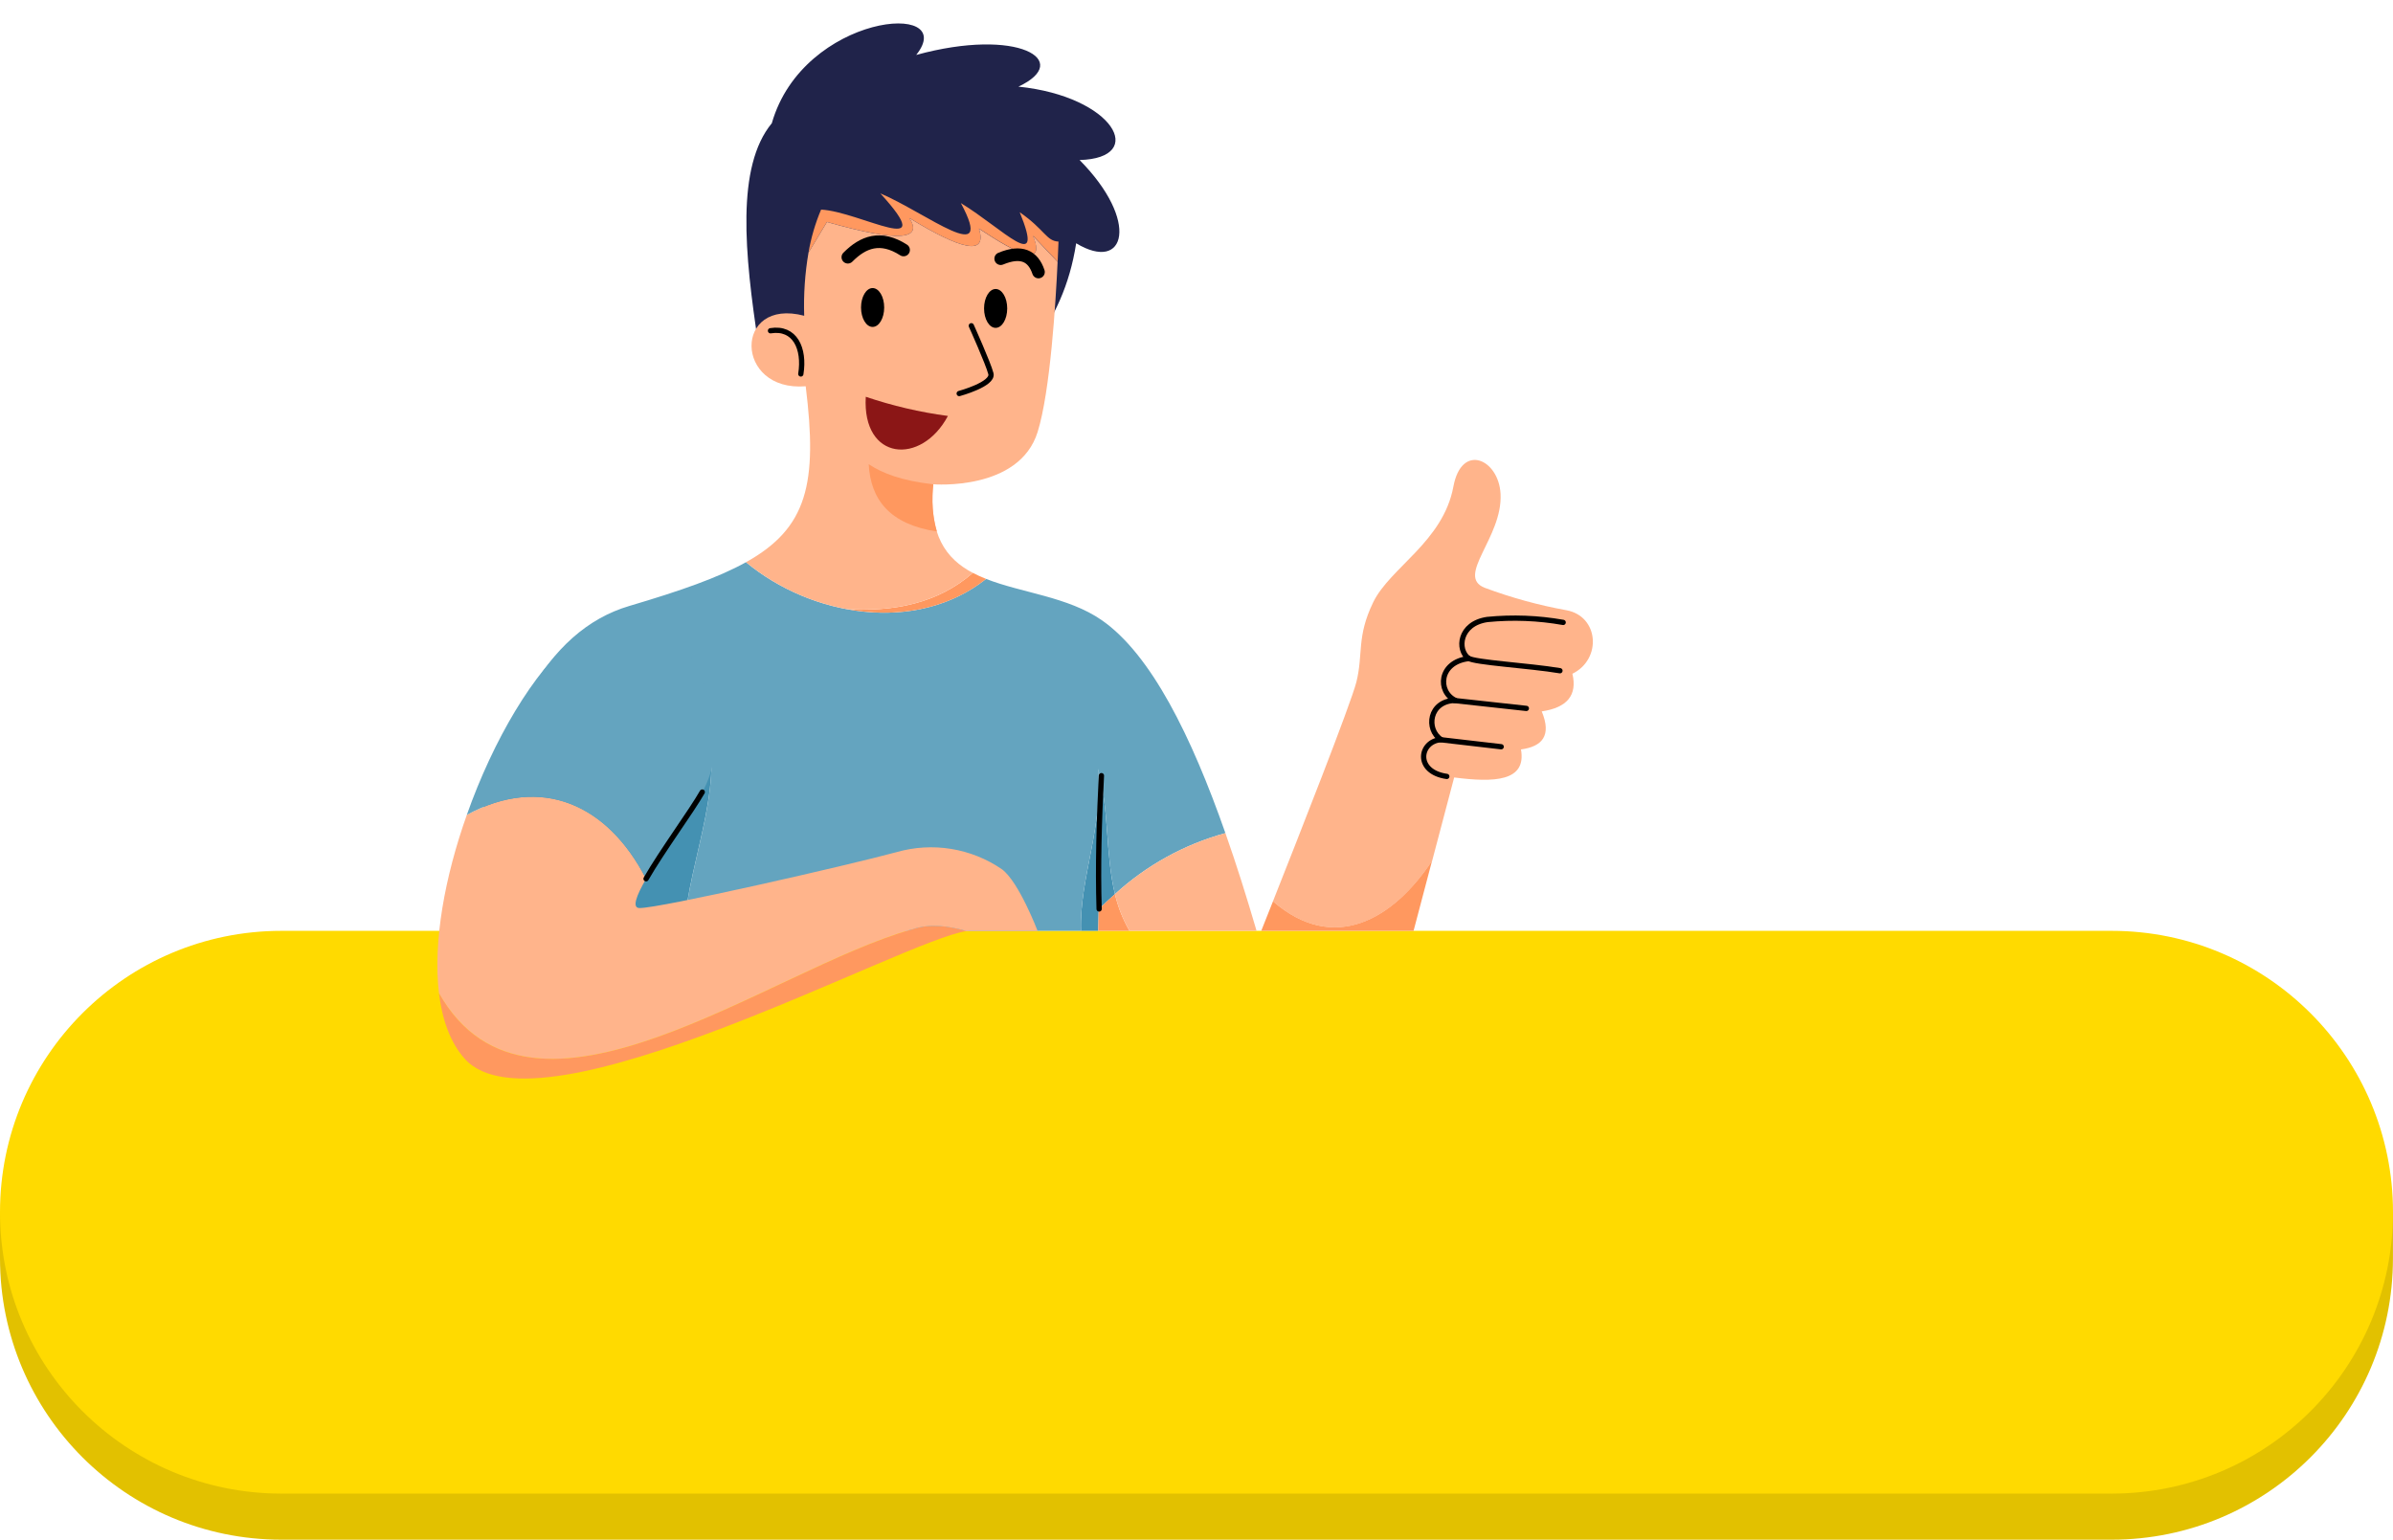 <?xml version="1.0" encoding="UTF-8"?><svg xmlns="http://www.w3.org/2000/svg" xmlns:xlink="http://www.w3.org/1999/xlink" height="315.3" preserveAspectRatio="xMidYMid meet" version="1.0" viewBox="0.0 -4.8 490.0 315.3" width="490.0" zoomAndPan="magnify"><g id="change1_1"><path d="M489.99,243.44v9.45c0,31.82-25.8,57.61-57.61,57.61H57.62C25.8,310.5,0,284.7,0,252.88v-9.45H489.99Z" fill="#e2c100" fill-rule="evenodd"/></g><g id="change2_1"><path d="M57.62,185.82H432.38c31.82,0,57.62,25.8,57.62,57.62h0c0,31.82-25.8,57.62-57.62,57.62H57.62c-31.82,0-57.62-25.8-57.62-57.62H0c0-31.82,25.8-57.62,57.62-57.62Z" fill="#ffda00"/></g><g id="change3_1"><path d="M224.81,152.65c2.37,8.29,1.49,17.4,3.49,25.65-1.13,1-2.25,2.04-3.33,3.12l-.1,4.4h-3.52c-.38-10.62,4.72-21.9,3.46-33.17Z" fill="#4491b2" fill-rule="evenodd"/></g><g id="change4_1"><path d="M107.93,137.76c5.55-9.83,12.4-15.95,20.96-18.48,10.43-3.08,18.21-5.8,23.86-8.95,13.24,11.01,34.75,14.86,49.17,3.42,7.28,2.88,16.74,3.63,23.68,8.45,10.09,7.01,18.35,23.72,25.32,43.61-8.43,2.31-16.18,6.59-22.62,12.49-1.99-8.25-1.12-17.36-3.49-25.65,1.25,11.28-3.84,22.55-3.46,33.17h-81.34c1.08-15.42,9.57-31.67,3.52-45.28-5.75-15.81-22.24-10.12-35.59-2.78Z" fill="#64a4bf" fill-rule="evenodd"/></g><g id="change3_2"><path d="M107.93,137.76c13.35-7.34,29.84-13.02,35.59,2.78,6.05,13.6-2.44,29.85-3.52,45.28h-46.47c3.49-20.92,8.09-36.89,14.4-48.06Z" fill="#4491b2" fill-rule="evenodd"/></g><g id="change5_1"><path d="M155.31,65.9c-2.89-18.86-4.6-36.56,2.73-45.47,6.46-22.52,38.52-25.21,29.57-13.98,20.89-5.72,32.21,1.2,20.93,6.49,19.59,2.01,26.49,14.65,12.52,15.03,12.36,12.48,9.46,23.17-.7,17.05-1.34,8.54-4.36,15.04-9.56,22.36l-55.49-1.48Z" fill="#20234a" fill-rule="evenodd"/></g><g id="change6_1"><path d="M200.46,42.02c1.77,5.76-3.85,4.18-14.25-2.17,2.74,4.28-1.72,5.11-16.88,.8l-3.78,6.28c.52-3.03,1.38-5.98,2.58-8.81,8.01,.42,24.65,10.43,12.13-3.32,9.43,4,23.77,15.54,16.49,1.99,8.61,5.23,17.39,14.9,12.05,1.87,5.18,3.6,5.44,5.9,7.94,6.01,0,0-.05,1.59-.17,4.13l-5.04-5.31c2.62,6.4-2.8,4.01-11.06-1.48Z" fill="#ff985f"/></g><g id="change6_2"><path d="M199.21,112.52c.88,.46,1.79,.87,2.71,1.23-8.2,6.51-18.69,8.06-28.65,6.17,9.66,.62,18.74-1.12,25.93-7.4Z" fill="#ff985f"/></g><g id="change7_1"><path d="M164.98,74.3c-14.65,1.2-14.83-18.25-.31-14.44-.14-4.32,.15-8.65,.88-12.92l3.78-6.28c15.16,4.31,19.61,3.48,16.88-.8,10.4,6.34,16.02,7.93,14.25,2.17,8.26,5.5,13.68,7.89,11.06,1.48l5.04,5.31c-.38,8.21-1.49,26.51-4.09,34.84-3.79,12.17-21.37,10.71-21.37,10.71-.99,10.37,2.6,15.26,8.1,18.15-7.2,6.28-16.28,8.02-25.93,7.4-7.53-1.43-14.59-4.73-20.52-9.59,12.61-7.01,14.69-16.14,12.23-36.03Z" fill="#ffb48b"/></g><g id="change6_3"><path d="M191.11,94.37h0c-.4,3.22-.16,6.5,.72,9.63v.04c-9.62-1.46-13.56-6.5-13.95-13.78,2.82,1.88,6.8,3.39,13.23,4.12Z" fill="#ff985f"/></g><path d="M198.89,61.91s3.45,7.65,4.01,9.81-6.49,4.07-6.49,4.07" fill="none" stroke="#000" stroke-linecap="round" stroke-linejoin="round" stroke-width="1.08"/><g id="change8_1"><path d="M194.1,80.38c-5.44,10.19-17.59,9.21-16.82-3.93,5.46,1.85,11.1,3.17,16.82,3.93Z" fill="#8b1616" fill-rule="evenodd"/></g><path d="M163.98,71.78c.83-5.23-1.21-9.66-6.21-8.85" fill="none" stroke="#000" stroke-linecap="round" stroke-linejoin="round" stroke-width="1.08"/><path d="M185.02,46.39c-4.7-3.02-8.28-1.68-11.41,1.48" fill="none" stroke="#000" stroke-linecap="round" stroke-linejoin="round" stroke-width="2.59"/><path d="M212.64,50.9c-1.11-3.3-3.51-4.48-7.73-2.73" fill="none" stroke="#000" stroke-linecap="round" stroke-linejoin="round" stroke-width="2.59"/><g id="change9_1"><ellipse cx="178.68" cy="58.17" rx="2.37" ry="3.98"/></g><g id="change9_2"><ellipse cx="203.87" cy="58.36" rx="2.37" ry="3.98"/></g><g id="change6_4"><path d="M224.87,185.82l.1-4.4c1.08-1.09,2.2-2.12,3.33-3.12,.62,2.64,1.62,5.17,2.98,7.52h-6.41Z" fill="#ff985f" fill-rule="evenodd"/></g><g id="change7_2"><path d="M257.3,185.82h-26.02c-1.36-2.35-2.36-4.88-2.98-7.52,6.44-5.9,14.2-10.18,22.62-12.49,2.26,6.41,4.37,13.15,6.38,20.01Z" fill="#ffb48b" fill-rule="evenodd"/></g><path d="M225.53,154.04c-.47,9.01-.74,18.66-.47,27.3" fill="none" stroke="#000" stroke-linecap="round" stroke-linejoin="round" stroke-width="1.08"/><g id="change7_3"><path d="M260.65,179.78c4.96-12.5,15.98-40.48,17.09-44.92,1.43-5.75,0-9.22,3.44-16.32s14.32-12.41,16.42-23.69c1.68-9.06,9.29-5.65,9.66,1.5,.46,8.93-9.28,16.84-3.24,19.22,5.42,2.02,11.01,3.56,16.71,4.59,6.69,1.21,7.31,10.04,1.24,13.01,1.04,4.37-1.05,6.94-6.28,7.71,2.07,4.98,.1,7.2-4.25,7.79,1.17,6.58-5.51,6.79-13.68,5.74l-4.5,17.05c-7.93,12.01-20.1,19.14-32.59,8.33Z" fill="#ffb48b" fill-rule="evenodd"/></g><g id="change6_5"><path d="M293.24,171.45l-3.79,14.36h-31.19s.94-2.35,2.4-6.04c12.49,10.82,24.66,3.69,32.59-8.33Z" fill="#ff985f" fill-rule="evenodd"/></g><path d="M320.08,122.66c-5.12-.91-10.35-1.11-15.53-.6-5.77,.84-6.26,6.18-3.83,8-6.14,.74-6.42,6.82-2.72,8.57-5.4,.1-6.1,5.96-2.91,8.03-4.5,.35-5.43,6.6,1.16,7.54" fill="none" stroke="#000" stroke-linecap="round" stroke-linejoin="round" stroke-width="1.08"/><path d="M300.62,129.96c1.23,.92,12.39,1.52,18.8,2.59" fill="none" stroke="#000" stroke-linecap="round" stroke-linejoin="round" stroke-width="1.08"/><path d="M297.76,138.65l14.78,1.62" fill="none" stroke="#000" stroke-linecap="round" stroke-linejoin="round" stroke-width="1.08"/><path d="M294.72,146.65l12.67,1.47" fill="none" stroke="#000" stroke-linecap="round" stroke-linejoin="round" stroke-width="1.08"/><g id="change6_6"><path d="M186.76,185.51c3.74-1.24,7.47-.69,11.21,.36-12.49,1.55-87.68,43.07-102.81,26.15-2.96-3.31-4.62-8-5.28-13.47,18.88,33.47,67.74-4.94,96.88-13.04Z" fill="#ff985f" fill-rule="evenodd"/></g><g id="change7_4"><path d="M186.76,185.51c-29.15,8.1-78,46.51-96.88,13.04-1.25-10.44,1.21-23.83,5.71-36.48,15.26-8.28,28.87-2.16,36.7,13.1-1.99,3.45-2.94,5.97-1.35,5.98,4.2,.05,42.57-8.72,52.61-11.44,7.38-2.12,15.32-.83,21.64,3.52,3.47,2.61,7.27,12.6,7.27,12.6h-13.81c-.23,0-.46,.02-.68,.05-3.74-1.05-7.47-1.61-11.21-.36Z" fill="#ffb48b" fill-rule="evenodd"/></g><g id="change4_2"><path d="M132.29,175.16c3.26-5.67,9.3-13.87,11.51-17.76,9.29-16.36-6.99-46.76-26.22-31.42-8.22,6.56-16.58,20.77-21.99,36.09,15.27-8.27,28.87-2.16,36.7,13.1Z" fill="#64a4bf" fill-rule="evenodd"/></g><path d="M132.29,175.16c3.26-5.67,9.3-13.87,11.51-17.76" fill="none" stroke="#000" stroke-linecap="round" stroke-linejoin="round" stroke-width="1.08"/></svg>